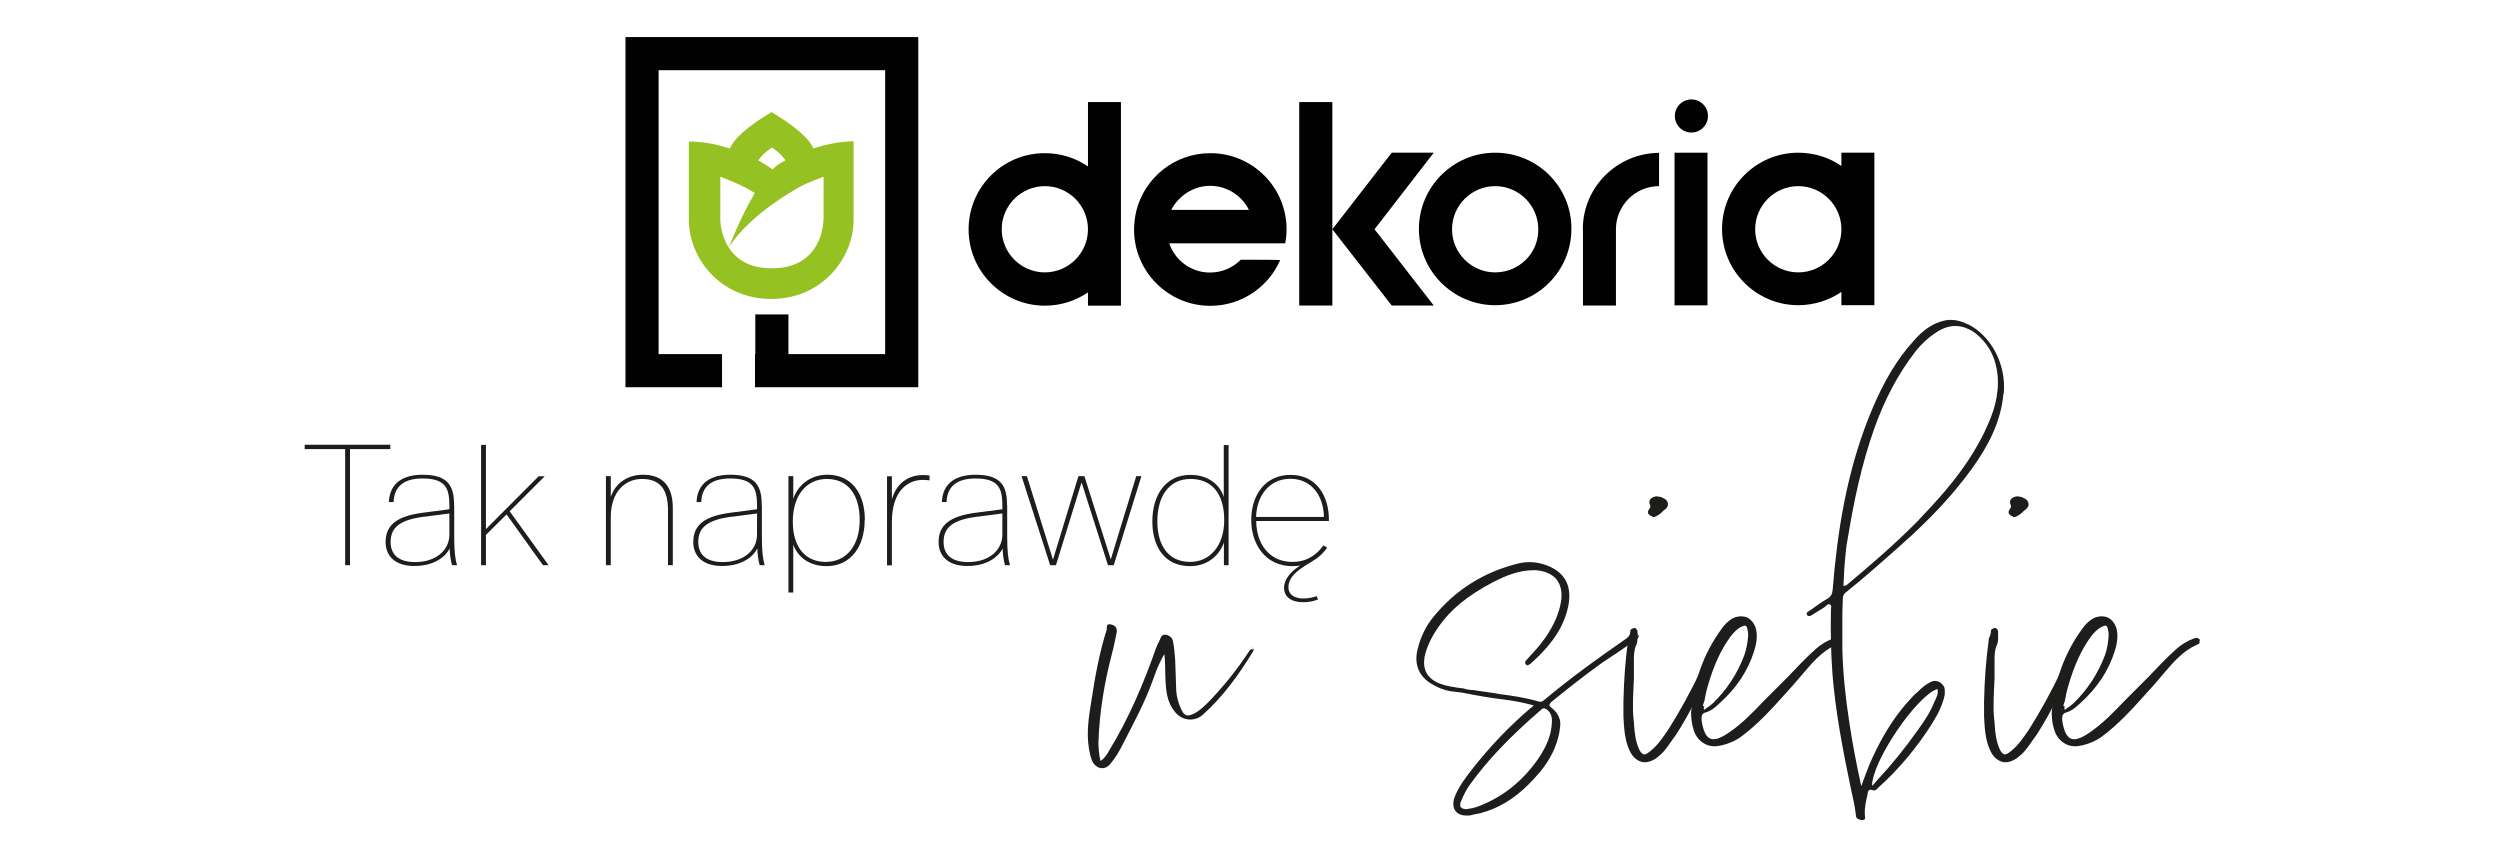 <?xml version="1.0" encoding="UTF-8"?>
<svg id="Warstwa_1" data-name="Warstwa 1" xmlns="http://www.w3.org/2000/svg" viewBox="0 0 160 54" width="220" height="75">
  <defs>
    <style>
      .cls-1 {
        fill: #010101;
      }

      .cls-1, .cls-2, .cls-3, .cls-4 {
        stroke-width: 0px;
      }

      .cls-2 {
        fill: #fff;
      }

      .cls-3 {
        fill: #95c122;
      }

      .cls-4 {
        fill: #1d1d1b;
      }
    </style>
  </defs>
  <rect class="cls-2" width="160" height="54"/>
  <g>
    <g>
      <polygon class="cls-1" points="87.97 14.4 91.76 9.5 89.07 9.5 85.27 14.4 85.27 14.4 85.27 6.26 83.15 6.26 83.15 19.28 85.27 19.28 85.27 14.4 89.07 19.28 91.76 19.28 87.97 14.4"/>
      <path class="cls-1" d="m69.63,6.26v4.12c-.78-.54-1.74-.85-2.76-.85-2.71,0-4.88,2.19-4.88,4.88s2.19,4.88,4.88,4.88c1.04,0,1.98-.32,2.76-.85v.85h2.11V6.26h-2.11Zm-2.76,10.9c-1.52,0-2.76-1.24-2.76-2.76s1.24-2.76,2.76-2.76,2.76,1.24,2.76,2.76-1.24,2.76-2.76,2.76Z"/>
      <path class="cls-1" d="m95.69,9.5c-2.69,0-4.88,2.19-4.88,4.88s2.19,4.88,4.88,4.88,4.88-2.19,4.88-4.88c.02-2.69-2.17-4.88-4.88-4.88Zm0,7.66c-1.52,0-2.76-1.24-2.76-2.76s1.24-2.76,2.76-2.76,2.76,1.24,2.76,2.76c.02,1.52-1.22,2.76-2.76,2.76Z"/>
      <path class="cls-1" d="m117.85,9.5v.85c-.78-.54-1.74-.85-2.76-.85-2.69,0-4.88,2.19-4.88,4.88s2.19,4.88,4.88,4.88c1.02,0,1.98-.32,2.76-.85v.85h2.11v-9.76h-2.11Zm-2.76,7.66c-1.52,0-2.76-1.24-2.76-2.76s1.24-2.76,2.76-2.76,2.76,1.24,2.76,2.76-1.24,2.76-2.76,2.76Z"/>
      <path class="cls-1" d="m101.31,14.4h0v4.88h2.11v-4.88c0-1.52,1.24-2.76,2.76-2.76v-2.13c-2.69.02-4.88,2.19-4.88,4.9Z"/>
      <g>
        <rect class="cls-1" x="107.17" y="9.5" width="2.11" height="9.77"/>
        <circle class="cls-1" cx="108.25" cy="7.15" r="1.06"/>
      </g>
      <path class="cls-1" d="m79.41,16.35c-.5.5-1.19.82-1.97.82-1.21,0-2.24-.78-2.61-1.87h7.42c.06-.3.09-.59.09-.89,0-2.71-2.19-4.88-4.88-4.88-2.28,0-4.19,1.56-4.73,3.67h0c-.09.39-.15.8-.15,1.22,0,2.69,2.19,4.88,4.88,4.88,2,0,3.73-1.21,4.47-2.93,0-.02-2.52-.02-2.52-.02Zm-1.97-4.73c1.09,0,2.04.63,2.49,1.54h-4.97c.46-.89,1.41-1.54,2.49-1.54Z"/>
    </g>
    <polyline class="cls-1" points="40.03 2.1 40.03 4.22 40.03 22.39 40.03 24.49 40.03 24.51 46.21 24.51 46.21 22.39 42.15 22.39 42.15 4.22 56.65 4.22 56.65 22.39 50.46 22.39 50.46 19.85 48.34 19.85 48.34 22.39 48.32 22.39 48.32 24.51 48.34 24.51 50.46 24.51 56.65 24.51 58.77 24.51 58.77 22.39 58.77 4.22 58.77 2.12 58.77 2.1"/>
    <path class="cls-3" d="m53.09,8.95c-.37.07-1.04.28-1.04.28,0,0-.11-.33-.52-.74-.78-.8-2.15-1.59-2.15-1.59,0,0-1.37.78-2.15,1.59-.39.41-.52.74-.52.74,0,0-.67-.2-1.04-.28-.87-.17-1.58-.17-1.58-.17v5.04c0,2.39,1.97,5.04,5.27,5.04s5.27-2.67,5.27-5.04v-5.04c.06-.02-.65-.02-1.54.17Zm-4.19.61c.22-.2.5-.39.5-.39,0,0,.3.19.5.39.22.2.37.43.37.43,0,0-.33.17-.5.3-.11.07-.22.17-.33.28h0s-.22-.17-.41-.28-.5-.3-.5-.3c0,0,.15-.22.37-.43Zm-2.8,1.48s1.02.37,1.69.74c.17.09.33.2.52.3-.95,1.58-1.65,3.47-1.67,3.49-.54-.83-.54-1.76-.54-1.76v-2.76Zm6.6,2.78s0,3.08-3.3,3.08c-1.5,0-2.32-.63-2.76-1.34.02-.02,1.02-1.84,4.38-3.78.67-.39,1.69-.74,1.69-.74v2.78Z"/>
  </g>
  <g>
    <path class="cls-4" d="m80.22,41.3s0,.1-.03.13c-.9,1.47-1.91,2.88-3.22,4.05-.54.47-1.34.37-1.78-.2-.5-.6-.57-1.34-.6-2.08-.03-.54,0-1.07-.07-1.61-.33.54-.54,1.11-.74,1.67-.5,1.41-1.21,2.71-1.88,4.02-.23.47-.5.94-.84,1.34-.3.37-.77.37-1.07-.03-.2-.3-.23-.64-.3-.97-.17-1.04,0-2.08.17-3.11.23-1.51.5-3.01.97-4.49.03-.13-.07-.4.27-.33.3.07.4.23.37.5-.1.5-.2,1-.33,1.47-.47,1.81-.77,3.65-.84,5.53,0,.4.03.8.13,1.24.27-.17.4-.4.54-.64,1.27-2.08,2.21-4.29,3.01-6.57.07-.17.13-.33.23-.5.07-.17.13-.4.37-.37.27.03.47.2.5.47.07.37.1.74.13,1.11l.07,2.01c.03.4.13.77.3,1.14.2.47.4.54.87.3.33-.17.6-.44.87-.7.97-1,1.84-2.08,2.61-3.25.07-.1.13-.2.27-.13Zm0-.07l-.1-.13c.07.07.1.1.1.13Zm0,0v.07h.07l-.07-.07Z"/>
    <path class="cls-4" d="m104.54,40.3c.1,0,.2.07.27.17,0-.07-.03-.13-.03-.2.07.07.1.13.1.2-.03.1-.13.17-.23.23l-.1.07c-.47.33-.94.67-1.41.97l-.6.4c-1.17.84-2.31,1.74-3.25,2.51-.1.1-.13.17-.13.2s.03.1.13.17c.3.23.47.5.54.77.07.27,0,.57-.03.8-.17.9-.57,1.74-1.27,2.58l-.33.37c-.94,1.04-1.94,1.74-3.05,2.11l-.44.13-.37.07c-.13.03-.23.07-.33.07h-.2c-.27,0-.5-.1-.64-.27-.17-.2-.2-.5-.1-.84.27-.74.77-1.37,1.17-1.88,1.1-1.41,2.34-2.71,3.72-3.89.07-.03.13-.1.2-.17-.77-.2-1.34-.3-1.88-.37-.9-.1-1.81-.27-2.68-.44l-.8-.1c-.37-.07-.74-.2-1.14-.44-.84-.47-1.17-1.27-.94-2.21.2-.84.54-1.51,1-2.08,1.41-1.74,3.25-2.91,5.49-3.45.57-.13,1.17-.1,1.78.13,1.24.47,1.67,1.41,1.34,2.78-.37,1.54-1.41,2.65-2.38,3.52-.07.03-.13.1-.2.1-.03,0-.07-.03-.1-.07-.1-.13,0-.23.07-.3.4-.44.84-.9,1.21-1.44.54-.8.84-1.51.97-2.24.1-.6,0-1.11-.3-1.47-.07-.1-.17-.17-.27-.24-.3-.2-.7-.33-1.17-.33-.97,0-1.84.37-2.61.77-1.61.84-2.71,1.74-3.48,2.85-.47.67-.77,1.31-.9,1.94-.03.17-.03.3-.03.43.03.54.3.94.87,1.21.54.23,1.1.3,1.67.37.1.03.2.07.3.07.1.03.2.03.3.03l.47.07.9.13.4.07c.8.1,1.64.23,2.44.47.13.03.2,0,.3-.07,1.71-1.44,3.48-2.71,5.33-3.99l.1-.1c.1-.13.2-.2.33-.2Zm-11.05,11.12l.03-.03c.03.07.1.1.17.1.07.03.17.03.3,0,.24-.03.5-.1.74-.2,1.51-.6,2.75-1.61,3.72-3.01.57-.84.84-1.57.87-2.31.03-.37-.07-.64-.33-.84-.07-.03-.13-.07-.17-.07-.07,0-.13.03-.2.1-2.01,1.74-3.42,3.22-4.55,4.79-.2.27-.37.6-.54,1-.1.2-.1.37-.03.47Z"/>
    <path class="cls-4" d="m109.9,40.9c.1.1,0,.47,0,.47-.07.27-.13.54-.23.77-.7,1.51-1.44,3.12-2.41,4.62l-.2.27c-.17.23-.33.5-.54.74-.13.17-.3.3-.47.44-.17.13-.37.23-.54.27-.1.03-.17.03-.27.03-.07,0-.13,0-.2-.03-.33-.1-.6-.37-.77-.77-.3-.67-.33-1.41-.37-2.11v-1c.03-1.41.13-2.68.3-3.92,0-.1.03-.17.07-.23.03-.1.07-.2.07-.33v-.03s0-.03.03-.07l.1-.07s.1-.03.13-.03c.07,0,.1.03.13.07.03.03.07.1.07.17v.3c0,.2,0,.4-.1.6-.13.3-.13.64-.13.97v1.14c0,.2-.03.44-.03.64-.03.44-.03.84-.03,1.27,0,.33.03.64.07.97v.07c.03.5.1,1.04.3,1.51.1.23.2.33.3.37s.23-.03.44-.2c.47-.37.8-.87,1.17-1.41.7-1.11,1.41-2.38,2.14-3.92l.33-.67.2-.37.13-.27q.07-.17.27-.27c.07-.03.1-.03.13,0-.03,0-.07.03-.1.03Zm-4.22-8.07l.1-.07c-.1,0-.2-.03-.27-.13-.1-.13,0-.27.07-.37.03-.07.07-.1.03-.2-.07-.13-.07-.27,0-.37.1-.13.27-.2.47-.2.03.03.1.03.17.03.17.07.37.13.47.33.03.07.03.13.03.2-.03.17-.17.27-.3.37l-.1.1c-.13.13-.27.2-.4.27-.07.03-.1.03-.17.03h-.1Z"/>
    <path class="cls-4" d="m117.67,40.77s.03.07.03.1c-.03.07-.13.1-.2.13-.9.4-1.51,1.14-2.11,1.84l-.6.7-.54.6c-.87.97-1.78,1.98-2.88,2.78-.33.23-.74.4-1.14.5-.17.03-.33.07-.5.07-.27,0-.5-.07-.7-.2-.33-.2-.57-.54-.67-.97-.1-.33-.13-.67-.13-1,.17-1.98.8-3.75,1.91-5.29.2-.3.44-.54.7-.7.3-.17.64-.2.94-.1.3.13.5.4.6.74.13.54,0,1.07-.13,1.47-.4,1.24-1.11,2.31-2.18,3.28-.24.23-.54.5-.9.6-.24.07-.27.2-.27.4v.1c.1.67.27,1.04.54,1.17.27.13.67,0,1.24-.4.84-.57,1.54-1.31,2.21-2.01l1.51-1.51c.57-.6,1.17-1.24,1.81-1.81.3-.27.67-.5,1.11-.67.17-.07.33-.03.4.1l-.03.07Zm-8.61,4.19c-.03.1-.03.13,0,.17.03.03.07,0,.13-.07.17-.1.3-.2.44-.33.9-.87,1.57-1.91,2.01-3.08.13-.37.2-.77.24-1.21v-.1c0-.07,0-.17-.03-.27-.03-.17-.07-.27-.13-.3h-.03c-.07,0-.17.03-.3.1-.23.13-.44.33-.67.64-.6.84-1.04,1.81-1.41,3.08-.1.33-.17.67-.23,1l-.1.3.1.07Z"/>
    <path class="cls-4" d="m128.22,24.93c-.17,1.84-1,3.38-2.04,4.82-1.31,1.81-2.85,3.38-4.52,4.86-1.17,1.04-2.34,2.08-3.55,3.05-.13.1-.17.23-.17.4-.03.54-.03,1.04-.03,1.57v1.57c.03,1.57.2,3.15.44,4.72.2,1.37.47,2.75.77,4.12.23-.6.43-1.21.7-1.78l.27-.57c.57-1.14,1.24-2.21,2.11-3.15.17-.2.33-.37.54-.54.23-.23.47-.44.77-.6.24-.13.47-.13.7.03.1.1.2.2.23.3.03.13.03.27.03.4-.07.47-.27.9-.47,1.31l-.33.57c-.97,1.54-2.11,2.91-3.45,4.12-.1.1-.2.24-.37.17-.27-.1-.3.07-.33.27-.1.44-.2.87-.17,1.31,0,.13.1.33-.17.33-.1,0-.2-.03-.27-.07-.07-.03-.13-.1-.13-.23-.07-.6-.2-1.17-.33-1.74-.5-2.41-.97-4.82-1.17-7.27-.1-1.37-.13-2.75-.1-4.12,0-.13.07-.3-.07-.37-.13-.07-.23.1-.33.17l-.8.5c-.13.1-.27.1-.33,0-.1-.17.1-.2.17-.27.37-.27.74-.54,1.14-.77.23-.13.3-.3.33-.57.3-3.75.9-7.47,2.31-11.02.64-1.61,1.41-3.15,2.51-4.49l.5-.57c.5-.54,1.07-.97,1.81-1.14.54-.13,1.04,0,1.51.23h.03c1.51.77,2.45,2.61,2.28,4.42Zm-1.17,2.34c.54-1.1.9-2.24.8-3.48-.1-1.11-.54-2.04-1.44-2.75-.27-.2-.57-.33-.84-.4-.57-.13-1.11,0-1.67.37-.5.33-.94.74-1.31,1.21-1.14,1.47-1.98,3.11-2.61,4.86-.84,2.34-1.34,4.76-1.74,7.2-.07.33-.1.64-.13.97-.07.64-.1,1.31-.13,1.98.1-.03.13-.03.17-.03,1.57-1.31,3.12-2.65,4.55-4.09l.84-.9c1.37-1.47,2.61-3.05,3.48-4.86,0-.03.03-.03.03-.07Zm-3.22,17.32c.1-.23.24-.47.17-.74v-.03c-1.31.4-4.19,4.62-4.19,6.2.13-.1.2-.23.3-.33.94-1,1.81-2.08,2.61-3.21.44-.6.84-1.21,1.1-1.88Z"/>
    <path class="cls-4" d="m132.98,40.9c.1.1,0,.47,0,.47-.07.27-.13.54-.23.77-.7,1.51-1.44,3.12-2.41,4.62l-.2.27c-.17.23-.33.5-.54.74-.13.17-.3.3-.47.44-.17.13-.37.23-.54.27-.1.03-.17.03-.27.03-.07,0-.13,0-.2-.03-.33-.1-.6-.37-.77-.77-.3-.67-.33-1.41-.37-2.11v-1c.03-1.41.13-2.68.3-3.92,0-.1.03-.17.07-.23.03-.1.07-.2.07-.33v-.03s0-.03.03-.07l.1-.07s.1-.03.13-.03c.07,0,.1.03.13.07.03.03.07.1.07.17v.3c0,.2,0,.4-.1.6-.13.3-.13.64-.13.97v1.14c0,.2-.03.44-.03.64-.03.44-.03.84-.03,1.27,0,.33.03.64.07.97v.07c.03.5.1,1.04.3,1.51.1.23.2.33.3.37s.23-.03.44-.2c.47-.37.8-.87,1.17-1.41.7-1.11,1.41-2.38,2.14-3.92l.33-.67.2-.37.13-.27q.07-.17.27-.27c.07-.03.1-.03.13,0-.03,0-.07.03-.1.03Zm-4.22-8.07l.1-.07c-.1,0-.2-.03-.27-.13-.1-.13,0-.27.07-.37.03-.07.07-.1.03-.2-.07-.13-.07-.27,0-.37.1-.13.27-.2.47-.2.03.03.1.03.17.03.17.07.37.13.47.33.03.07.03.13.03.2-.03.17-.17.27-.3.37l-.1.1c-.13.13-.27.2-.4.27-.07.03-.1.03-.17.03h-.1Z"/>
    <path class="cls-4" d="m140.75,40.77s.03.07.03.1c-.03.07-.13.1-.2.13-.9.4-1.51,1.14-2.11,1.84l-.6.7-.54.6c-.87.97-1.78,1.98-2.88,2.78-.33.23-.74.4-1.14.5-.17.03-.33.07-.5.07-.27,0-.5-.07-.7-.2-.33-.2-.57-.54-.67-.97-.1-.33-.13-.67-.13-1,.17-1.98.8-3.75,1.91-5.29.2-.3.44-.54.7-.7.3-.17.64-.2.94-.1.3.13.5.4.6.74.13.54,0,1.07-.13,1.47-.4,1.24-1.11,2.31-2.18,3.28-.24.23-.54.5-.9.6-.24.07-.27.2-.27.4v.1c.1.67.27,1.04.54,1.17.27.13.67,0,1.24-.4.84-.57,1.54-1.31,2.21-2.01l1.51-1.51c.57-.6,1.17-1.24,1.81-1.81.3-.27.67-.5,1.11-.67.17-.07.33-.03.4.1l-.03.07Zm-8.61,4.19c-.03.1-.03.13,0,.17.03.03.07,0,.13-.07.17-.1.3-.2.44-.33.9-.87,1.57-1.91,2.01-3.08.13-.37.2-.77.23-1.21v-.1c0-.07,0-.17-.03-.27-.03-.17-.07-.27-.13-.3h-.03c-.07,0-.17.03-.3.1-.23.13-.44.33-.67.64-.6.84-1.04,1.81-1.41,3.08-.1.33-.17.67-.23,1l-.1.3.1.07Z"/>
  </g>
  <g>
    <path class="cls-4" d="m24.99,28.47h-2.59v7.43h-.31v-7.43h-2.59v-.28h5.48v.28Z"/>
    <path class="cls-4" d="m29.07,32.05v1.97c0,1.01.06,1.48.18,1.88h-.32c-.1-.34-.15-.8-.15-1.07-.23.46-.91,1.12-2.26,1.12-1.27,0-1.84-.67-1.84-1.53,0-1.09.71-1.66,2.39-1.88l1.69-.22v-.25c0-1.09-.24-1.72-1.72-1.72-1.38,0-1.82.68-1.85,1.51h-.3c.03-.98.64-1.75,2.15-1.75,1.67,0,2.02.75,2.02,1.94Zm-1.91.74c-1.51.2-2.16.65-2.16,1.62,0,.76.45,1.29,1.57,1.29,1.35,0,2.19-.77,2.19-1.76v-1.35l-1.61.21Z"/>
    <path class="cls-4" d="m31.08,33.61l3.39-3.4h.39l-2.24,2.24,2.49,3.45h-.36l-2.33-3.25-1.32,1.31v1.94h-.31v-7.7h.31v5.4Z"/>
    <path class="cls-4" d="m43.06,32.25v3.65h-.31v-3.55c0-1.26-.48-1.97-1.66-1.97-1.03,0-2,.76-2,2.45v3.07h-.31v-5.7h.31v1.33c.3-.9,1.1-1.42,2.06-1.42,1.29,0,1.91.76,1.91,2.13Z"/>
    <path class="cls-4" d="m48.76,32.05v1.97c0,1.01.06,1.48.18,1.88h-.32c-.1-.34-.15-.8-.15-1.07-.23.46-.91,1.12-2.26,1.12-1.27,0-1.84-.67-1.84-1.53,0-1.09.71-1.66,2.39-1.88l1.69-.22v-.25c0-1.09-.24-1.72-1.72-1.72-1.38,0-1.82.68-1.85,1.51h-.3c.03-.98.64-1.75,2.15-1.75,1.67,0,2.02.75,2.02,1.94Zm-1.91.74c-1.51.2-2.16.65-2.16,1.62,0,.76.45,1.29,1.57,1.29,1.35,0,2.19-.77,2.19-1.76v-1.35l-1.61.21Z"/>
    <path class="cls-4" d="m55.34,33.01c0,1.69-.89,2.95-2.44,2.95-1.15,0-1.87-.63-2.13-1.38v3.07h-.31v-7.45h.31v1.45c.22-.7.94-1.54,2.18-1.54,1.56,0,2.4,1.2,2.4,2.89Zm-4.6.1c0,1.76.91,2.58,2.1,2.58,1.36,0,2.18-1.08,2.18-2.68s-.74-2.63-2.1-2.63c-1.29,0-2.18,1.03-2.18,2.73Z"/>
    <path class="cls-4" d="m59.49,30.15v.32c-.17-.02-.3-.03-.42-.03-.97,0-1.99.68-1.99,2.72v2.75h-.31v-5.7h.31v1.49c.29-1.09,1.11-1.57,1.98-1.57.13,0,.29.01.43.03Z"/>
    <path class="cls-4" d="m64.46,32.05v1.97c0,1.01.06,1.48.18,1.88h-.32c-.1-.34-.15-.8-.15-1.07-.23.46-.91,1.12-2.26,1.12-1.27,0-1.84-.67-1.84-1.53,0-1.09.71-1.66,2.39-1.88l1.69-.22v-.25c0-1.09-.24-1.72-1.72-1.72-1.38,0-1.82.68-1.85,1.51h-.3c.03-.98.64-1.75,2.15-1.75,1.67,0,2.02.75,2.02,1.94Zm-1.91.74c-1.51.2-2.16.65-2.16,1.62,0,.76.45,1.29,1.57,1.29,1.35,0,2.19-.77,2.19-1.76v-1.35l-1.61.21Z"/>
    <path class="cls-4" d="m71.28,35.9h-.37l-1.69-5.3-1.64,5.3h-.37l-1.83-5.7h.34l1.67,5.35,1.63-5.35h.38l1.69,5.33,1.63-5.33h.33l-1.77,5.7Z"/>
    <path class="cls-4" d="m78.64,35.9h-.31v-1.44c-.23.64-.88,1.5-2.18,1.5-1.6,0-2.4-1.23-2.4-2.85,0-1.71.85-2.99,2.44-2.99,1.16,0,1.9.65,2.13,1.42v-3.33h.31v7.7Zm-4.57-2.81c0,1.5.67,2.6,2.1,2.6,1.25,0,2.18-1.02,2.18-2.68,0-1.8-.89-2.63-2.15-2.63-1.41,0-2.13,1.14-2.13,2.72Z"/>
    <path class="cls-4" d="m85.05,33.07h-4.65c0,1.44.82,2.62,2.31,2.62.88,0,1.53-.41,1.99-1.06l.24.15c-.25.35-.56.64-.91.84-.7.43-1.57.91-1.57,1.68,0,.5.4.73.96.73.32,0,.62-.07.85-.15l.08.22c-.29.11-.63.17-.94.17-.76,0-1.23-.33-1.23-.93,0-.55.45-1.05,1.03-1.42-.17.03-.33.04-.51.04-1.69,0-2.62-1.38-2.62-2.95s.86-2.89,2.52-2.89,2.45,1.36,2.45,2.86v.1Zm-.32-.26c-.02-1.3-.75-2.44-2.15-2.44s-2.16,1.16-2.19,2.44h4.33Z"/>
  </g>
</svg>